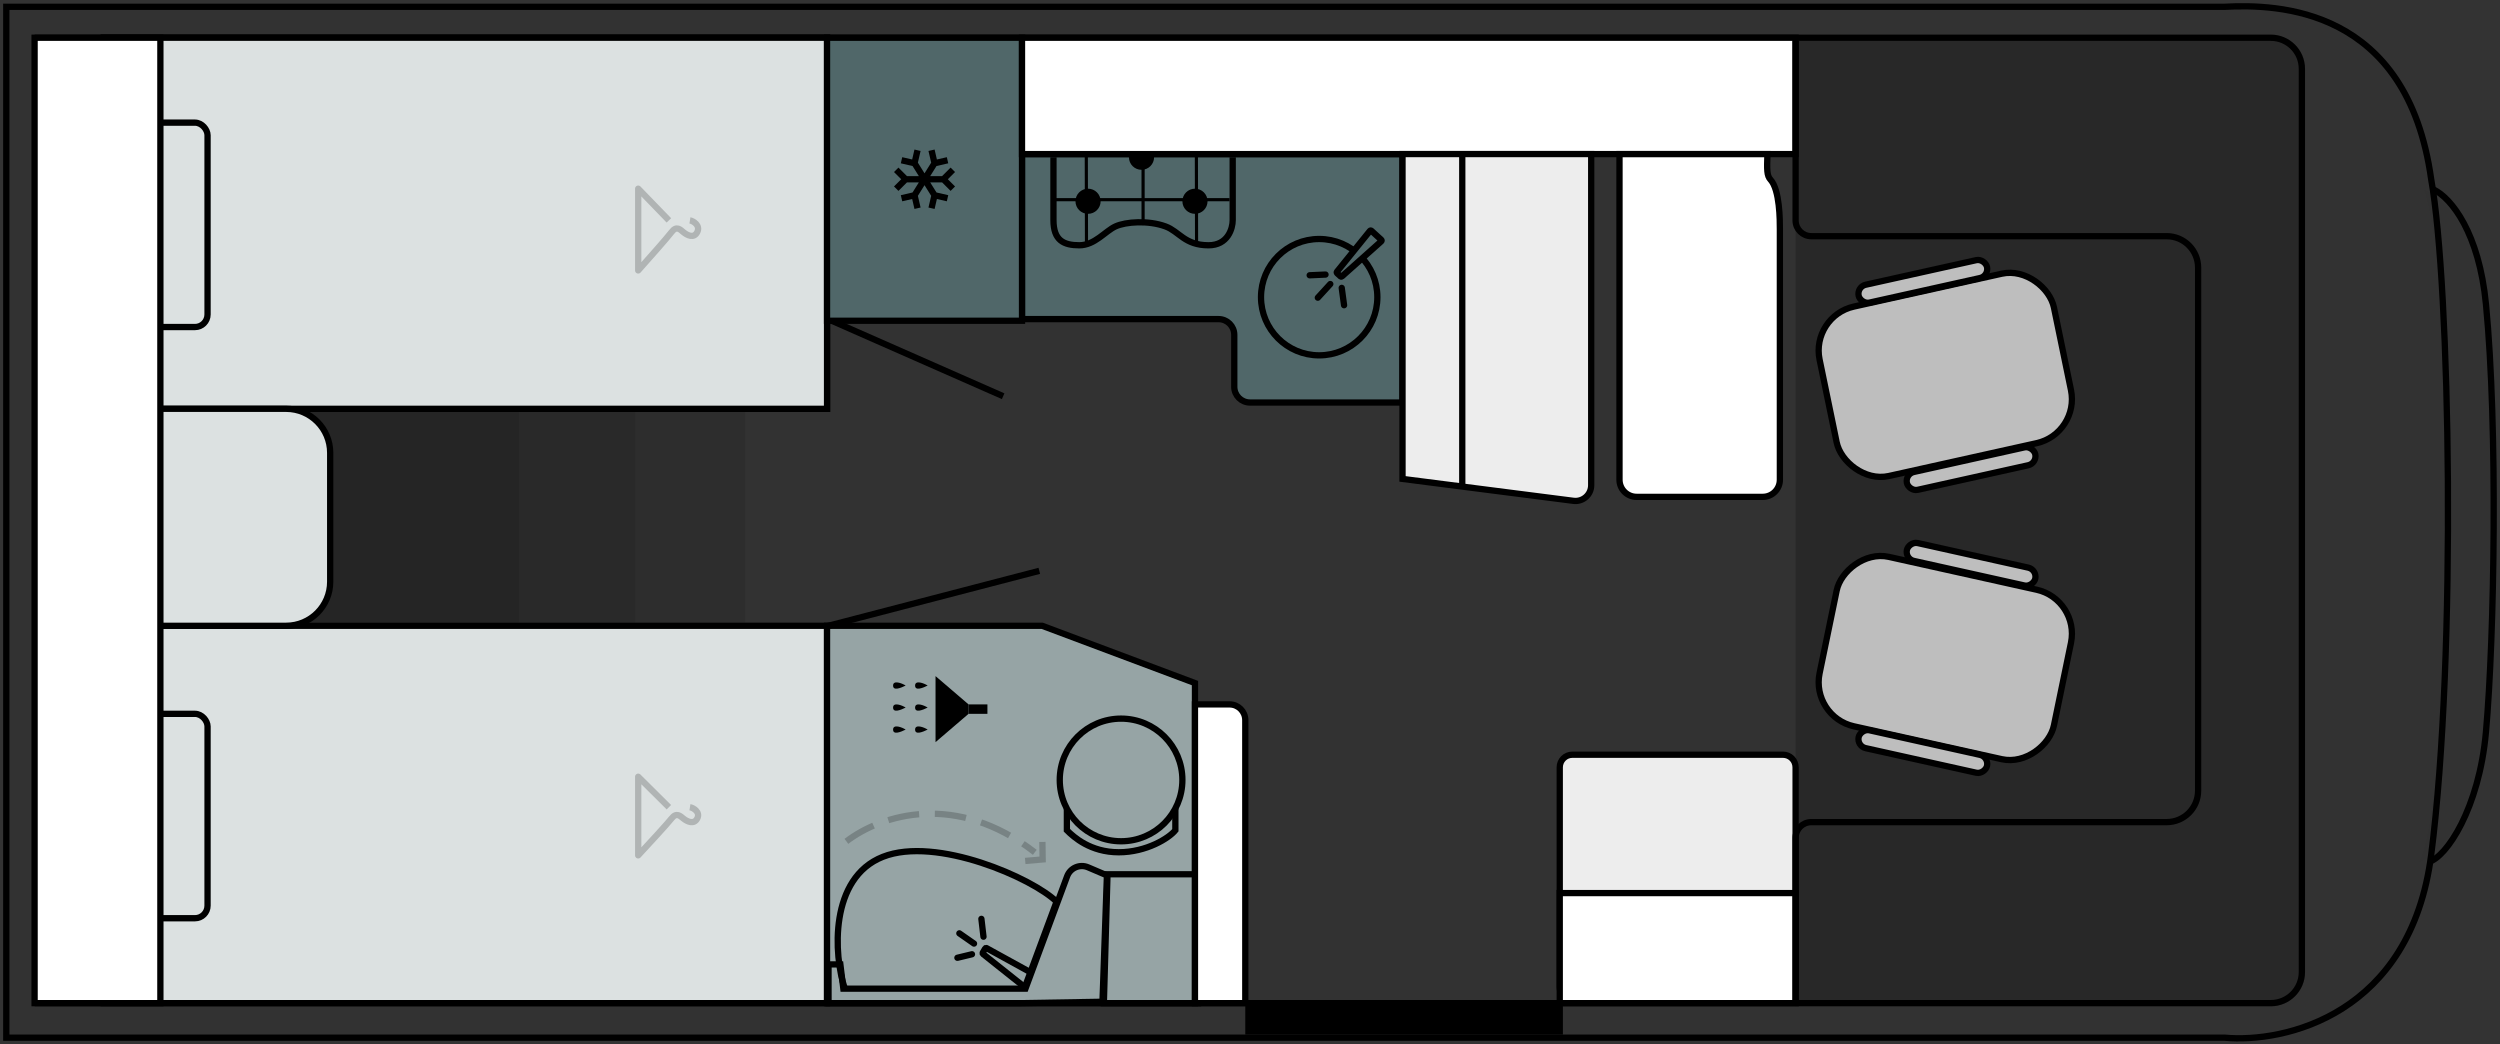 <?xml version="1.0" encoding="UTF-8"?>
<svg xmlns="http://www.w3.org/2000/svg" width="795" height="332" viewBox="0 0 795 332" fill="none">
  <rect x="0" y="0" width="795" height="332" fill="#333333" stroke="none"/>
  <path d="M790.535 96.759C788.36 74.13 776.574 63.033 770.953 60.314C774.217 70.83 779.112 103.247 779.112 164.209C779.112 188.687 775.849 262.665 769.321 274.089C774.942 272.638 788.36 257.117 790.535 232.748C793.255 202.286 794.343 135.924 790.535 96.759Z" fill="black" fill-opacity="0.03"></path>
  <path d="M773.953 60.314C779.574 63.033 788.36 74.13 790.535 96.759C794.343 135.924 793.255 202.286 790.535 232.748C788.36 257.117 777.942 272.638 772.321 274.089" stroke="black" stroke-width="2.005"></path>
  <path d="M2 329.973L2 2.165L707.311 2.165C724.173 1.259 765.514 2.165 773.129 57.105C779.113 90.286 781.289 208.127 773.129 271.77C766.602 322.684 726.53 331.786 707.311 329.973L2 329.973Z" fill="black" fill-opacity="0.03" stroke="black" stroke-width="2.005"></path>
  <path d="M722.121 12.002C727.576 12.002 731.998 16.424 731.998 21.879L731.998 309.121C731.998 314.576 727.576 318.998 722.121 318.998L12.002 318.998L12.002 12.002L722.121 12.002Z" stroke="black" stroke-width="2.005"></path>
  <path d="M237 129L83 129L83 198L237 198L237 129Z" fill="black" fill-opacity="0.1"></path>
  <path d="M202 129L83 129L83 198L202 198L202 129Z" fill="black" fill-opacity="0.1"></path>
  <path d="M165 129L74 129L74 198L165 198L165 129Z" fill="black" fill-opacity="0.1"></path>
  <rect x="263" y="130" width="230" height="118" transform="rotate(-180 263 130)" fill="#DCE1E1" stroke="black" stroke-width="2"></rect>
  <rect x="263" y="130" width="230" height="118" transform="rotate(-180 263 130)" fill="#DCE1E1" stroke="black" stroke-width="2"></rect>
  <rect x="263" y="319" width="230" height="120" transform="rotate(-180 263 319)" fill="#DCE1E1" stroke="black" stroke-width="2"></rect>
  <path d="M105 185C105 192.732 98.732 199 91 199L33 199L33 130L91 130C98.732 130 105 136.268 105 144L105 185Z" fill="#DCE1E1" stroke="black" stroke-width="2"></path>
  <rect x="66" y="104" width="49" height="65" rx="4" transform="rotate(-180 66 104)" fill="#DCE1E1" stroke="black" stroke-width="2"></rect>
  <rect x="66" y="292" width="49" height="65" rx="4" transform="rotate(-180 66 292)" fill="#DCE1E1" stroke="black" stroke-width="2"></rect>
  <path opacity="0.2" d="M219.396 70.082C220.457 70.258 222.791 71.674 221.73 73.796C220.668 75.918 218.546 74.857 217.273 73.796C216.362 73.036 215.151 71.674 213.559 73.796C212.285 75.494 205.954 82.639 202.947 86L202.947 60L212.709 70.082" stroke="black" stroke-width="2" stroke-linejoin="round"></path>
  <path opacity="0.2" d="M219.396 256.694C220.457 256.864 222.791 258.224 221.73 260.265C220.668 262.306 218.546 261.286 217.273 260.265C216.362 259.535 215.151 258.224 213.559 260.265C212.285 261.898 205.954 268.769 202.947 272L202.947 247L212.709 256.694" stroke="black" stroke-width="2" stroke-linejoin="round"></path>
  <path d="M51 12L11 12V319H51V12Z" fill="white" stroke="black" stroke-width="2"></path>
  <path d="M397.5 128L446 128L446 49L325 49L325 101.474L387.5 101.474C390.261 101.474 392.5 103.713 392.5 106.474L392.5 123C392.5 125.761 394.739 128 397.5 128Z" fill="#506769" stroke="black" stroke-width="2"></path>
  <circle cx="419.5" cy="94.5" r="18.5" stroke="black" stroke-width="2"></circle>
  <path d="M426.313 87.906L425.156 86.848C425.039 86.741 425.025 86.562 425.125 86.438L435.654 73.405C435.763 73.27 435.962 73.255 436.09 73.372L439.263 76.272C439.394 76.392 439.392 76.599 439.26 76.718L426.715 87.909C426.6 88.011 426.427 88.01 426.313 87.906Z" fill="#506769" stroke="black" stroke-width="2"></path>
  <path d="M423.033 90.324L419.069 94.66M421.512 87.312L416.479 87.538M426.668 91.547L427.415 97.058" stroke="black" stroke-width="2" stroke-linecap="round"></path>
  <line x1="380.449" y1="48.999" x2="380.506" y2="76.999" stroke="black"></line>
  <line x1="363.5" y1="49" x2="363.5" y2="70" stroke="black"></line>
  <line x1="345.443" y1="48.999" x2="345.5" y2="76.999" stroke="black"></line>
  <line x1="391" y1="63.5" x2="335" y2="63.5" stroke="black"></line>
  <path d="M383 64C383 65.657 381.657 67 380 67C378.343 67 377 65.657 377 64C377 62.343 378.343 61 380 61C381.657 61 383 62.343 383 64Z" fill="black" stroke="black" stroke-width="2"></path>
  <path d="M349 64C349 65.657 347.657 67 346 67C344.343 67 343 65.657 343 64C343 62.343 344.343 61 346 61C347.657 61 349 62.343 349 64Z" fill="black" stroke="black" stroke-width="2"></path>
  <path d="M366 50C366 51.657 364.657 53 363 53C361.343 53 360 51.657 360 50C360 48.343 361.343 47 363 47C364.657 47 366 48.343 366 50Z" fill="black" stroke="black" stroke-width="2"></path>
  <path d="M392 50L392 70C392 72.667 390.465 78 384.327 78C376.654 78 375.054 73.616 370.625 72C365.144 70 358.019 70.5 354.731 72C351.442 73.5 348.154 78 343.221 78C338.288 78 335 76.5 335 70C335 64.8 335 54.5 335 50" stroke="black" stroke-width="2"></path>
  <path d="M263 102L263 12L325 12L325 102L263 102Z" fill="#506769" stroke="black" stroke-width="2"></path>
  <path d="M264.5 102L319 126" stroke="black" stroke-width="2"></path>
  <path d="M303.707 59.293L302.293 60.707L299.586 58L295.805 58L297.811 61.207L301.541 62.065L301.092 64.014L297.932 63.285L297.203 66.445L295.254 65.996L296.113 62.268L294 58.887L291.887 62.268L292.746 65.996L290.797 66.445L290.068 63.285L286.908 64.014L286.459 62.065L290.189 61.207L292.193 58L288.414 58L285.707 60.707L284.293 59.293L286.586 57L284.293 54.707L285.707 53.293L288.414 56L292.193 56L290.189 52.793L286.459 51.935L286.908 49.986L290.068 50.715L290.797 47.555L292.746 48.004L291.887 51.732L294 55.113L296.113 51.732L295.254 48.004L297.203 47.555L297.932 50.715L301.092 49.986L301.541 51.935L297.811 52.793L295.805 56L299.586 56L302.293 53.293L303.707 54.707L301.414 57L303.707 59.293Z" fill="black"></path>
  <path d="M380 217.214L380 319L263 319L263 225.786L263 199L331.415 199L380 217.214Z" fill="#96A4A5" stroke="black" stroke-width="2"></path>
  <path d="M262.82 199.153L330.5 181.521" stroke="black" stroke-width="2"></path>
  <circle cx="356.499" cy="248.022" r="19.5" transform="rotate(90 356.499 248.022)" stroke="black" stroke-width="2"></circle>
  <path d="M373.765 257.021L373.765 264.021C371.765 266.521 364.574 271.021 355.765 271.021C346.765 271.021 341.432 266.188 339.265 264.021L339.265 257.021" stroke="black" stroke-width="2"></path>
  <path d="M381 319.021L381 278.021L352.188 278.021L351.029 319.021L381 319.021Z" stroke="black" stroke-width="2"></path>
  <path d="M339.345 278.665L326.101 314.391L268.18 314.391L267.238 306.673L263.471 306.673L263.471 319.021L323.746 319.021L350.587 318.559L352 278.366L345.995 275.804C343.368 274.684 340.338 275.988 339.345 278.665Z" stroke="black" stroke-width="2"></path>
  <path d="M268.651 314.391C265.028 303.766 263.727 279.18 280.751 272.47C297.775 265.76 328.443 279.32 335.989 286.729L325.808 314.201" stroke="black" stroke-width="2"></path>
  <path d="M328.097 309.413L313.701 301.49C313.562 301.413 313.384 301.465 313.3 301.608L312.509 302.961C312.432 303.093 312.461 303.259 312.576 303.351L325.588 313.705" stroke="black" stroke-width="2"></path>
  <path d="M309.738 300.057L305.075 296.803M309.089 303.455L304.455 304.572M312.747 297.873L312.084 292.197" stroke="black" stroke-width="2" stroke-linecap="round"></path>
  <g opacity="0.2">
    <path d="M269.157 267.546C280.402 258.979 304.126 251.671 329.06 271.038" stroke="black" stroke-width="2" stroke-dasharray="10 5 10 5"></path>
    <path d="M326.015 273.779L331.562 273.299L331.483 267.732" stroke="black" stroke-width="2"></path>
  </g>
  <path d="M295 218.008C293.833 217.259 291 216.175 291 218.008C291 219.805 293.5 218.756 295 218.008Z" fill="black"></path>
  <path d="M288 218.008C286.833 217.259 284 216.175 284 218.008C284 219.805 286.5 218.756 288 218.008Z" fill="black"></path>
  <path d="M295 225.008C293.833 224.259 291 223.175 291 225.008C291 226.805 293.5 225.756 295 225.008Z" fill="black"></path>
  <path d="M288 225.008C286.833 224.259 284 223.175 284 225.008C284 226.805 286.5 225.756 288 225.008Z" fill="black"></path>
  <path d="M295 232.008C293.833 231.259 291 230.175 291 232.008C291 233.805 293.5 232.756 295 232.008Z" fill="black"></path>
  <path d="M288 232.008C286.833 231.259 284 230.175 284 232.008C284 233.805 286.5 232.756 288 232.008Z" fill="black"></path>
  <path d="M297.5 236L308 227L308 224L297.5 215L297.5 236Z" fill="black"></path>
  <rect x="314" y="224" width="3" height="6" transform="rotate(90 314 224)" fill="black"></rect>
  <path d="M391 224H380V319H396V229C396 226.239 393.761 224 391 224Z" fill="white" stroke="black" stroke-width="2"></path>
  <path d="M567 240C569.209 240 571 241.791 571 244L571 314.467C571 316.687 569.193 318.482 566.974 318.467L499.974 318.032C497.775 318.018 496 316.231 496 314.032L496 244C496 241.791 497.791 240 500 240L567 240Z" fill="#EDEDED" stroke="black" stroke-width="2"></path>
  <path d="M571 319L571 284L496 284L496 319L571 319Z" fill="white" stroke="black" stroke-width="2"></path>
  <rect x="497" y="319" width="10" height="101" transform="rotate(90 497 319)" fill="black"></rect>
  <rect x="1.178" y="0.763" width="76.355" height="55.037" rx="14.086" transform="matrix(0.976 -0.217 0.202 0.979 574.477 100.058)" fill="#EDEDED" stroke="black" stroke-width="2"></rect>
  <rect x="1.178" y="0.763" width="41.839" height="5.81" rx="2.905" transform="matrix(0.976 -0.217 0.202 0.979 589.153 90.683)" fill="#EDEDED" stroke="black" stroke-width="2"></rect>
  <rect x="1.178" y="0.763" width="41.839" height="5.81" rx="2.905" transform="matrix(0.976 -0.217 0.202 0.979 604.497 150.218)" fill="#EDEDED" stroke="black" stroke-width="2"></rect>
  <rect x="1.178" y="-0.763" width="76.355" height="55.037" rx="14.086" transform="matrix(0.976 0.217 0.202 -0.979 574.786 226.905)" fill="#EDEDED" stroke="black" stroke-width="2"></rect>
  <rect x="1.178" y="-0.763" width="41.839" height="5.81" rx="2.905" transform="matrix(0.976 0.217 0.202 -0.979 589.461 236.279)" fill="#EDEDED" stroke="black" stroke-width="2"></rect>
  <rect x="1.178" y="-0.763" width="41.839" height="5.81" rx="2.905" transform="matrix(0.976 0.217 0.202 -0.979 604.805 176.744)" fill="#EDEDED" stroke="black" stroke-width="2"></rect>
  <path d="M571 49L571 12L325 12L325 49L571 49Z" fill="white"></path>
  <path d="M571 12L572 12L572 11L571 11L571 12ZM571 49L571 50L572 50L572 49L571 49ZM325 49L324 49L324 50L325 50L325 49ZM325 12L325 11L324 11L324 12L325 12ZM570 12L570 49L572 49L572 12L570 12ZM571 48L325 48L325 50L571 50L571 48ZM326 49L326 12L324 12L324 49L326 49ZM325 13L571 13L571 11L325 11L325 13Z" fill="black"></path>
  <path d="M515 152.56L515 49L562.037 49C561.872 54.066 561.839 55.839 563.028 57.142C566 60.399 566 70.169 566 72.884L566 152.56C566 155.565 563.565 158 560.56 158L520.44 158C517.435 158 515 155.565 515 152.56Z" fill="white" stroke="black" stroke-width="2.005"></path>
  <path d="M506 154.305L506 48.987L446 48.987L446 152.294L500.364 159.265C503.353 159.648 506 157.319 506 154.305Z" fill="#EDEDED" stroke="black" stroke-width="2"></path>
  <path d="M465 48.987L465 154.987" stroke="black" stroke-width="2"></path>
  <path d="M722.121 12C728.129 12 733 16.871 733 22.879L733 309.121C733 315.129 728.129 320 722.121 320L571 320L571 12L722.121 12Z" fill="black" fill-opacity="0.2"></path>
  <path d="M571 318.5L571 266.435C571 263.673 573.239 261.435 576 261.435L689 261.435C694.523 261.435 699 256.958 699 251.435L699 85.107C699 79.584 694.523 75.107 689 75.107L576 75.107C573.239 75.107 571 72.868 571 70.107L571 13" stroke="black" stroke-width="2"></path>
</svg>
